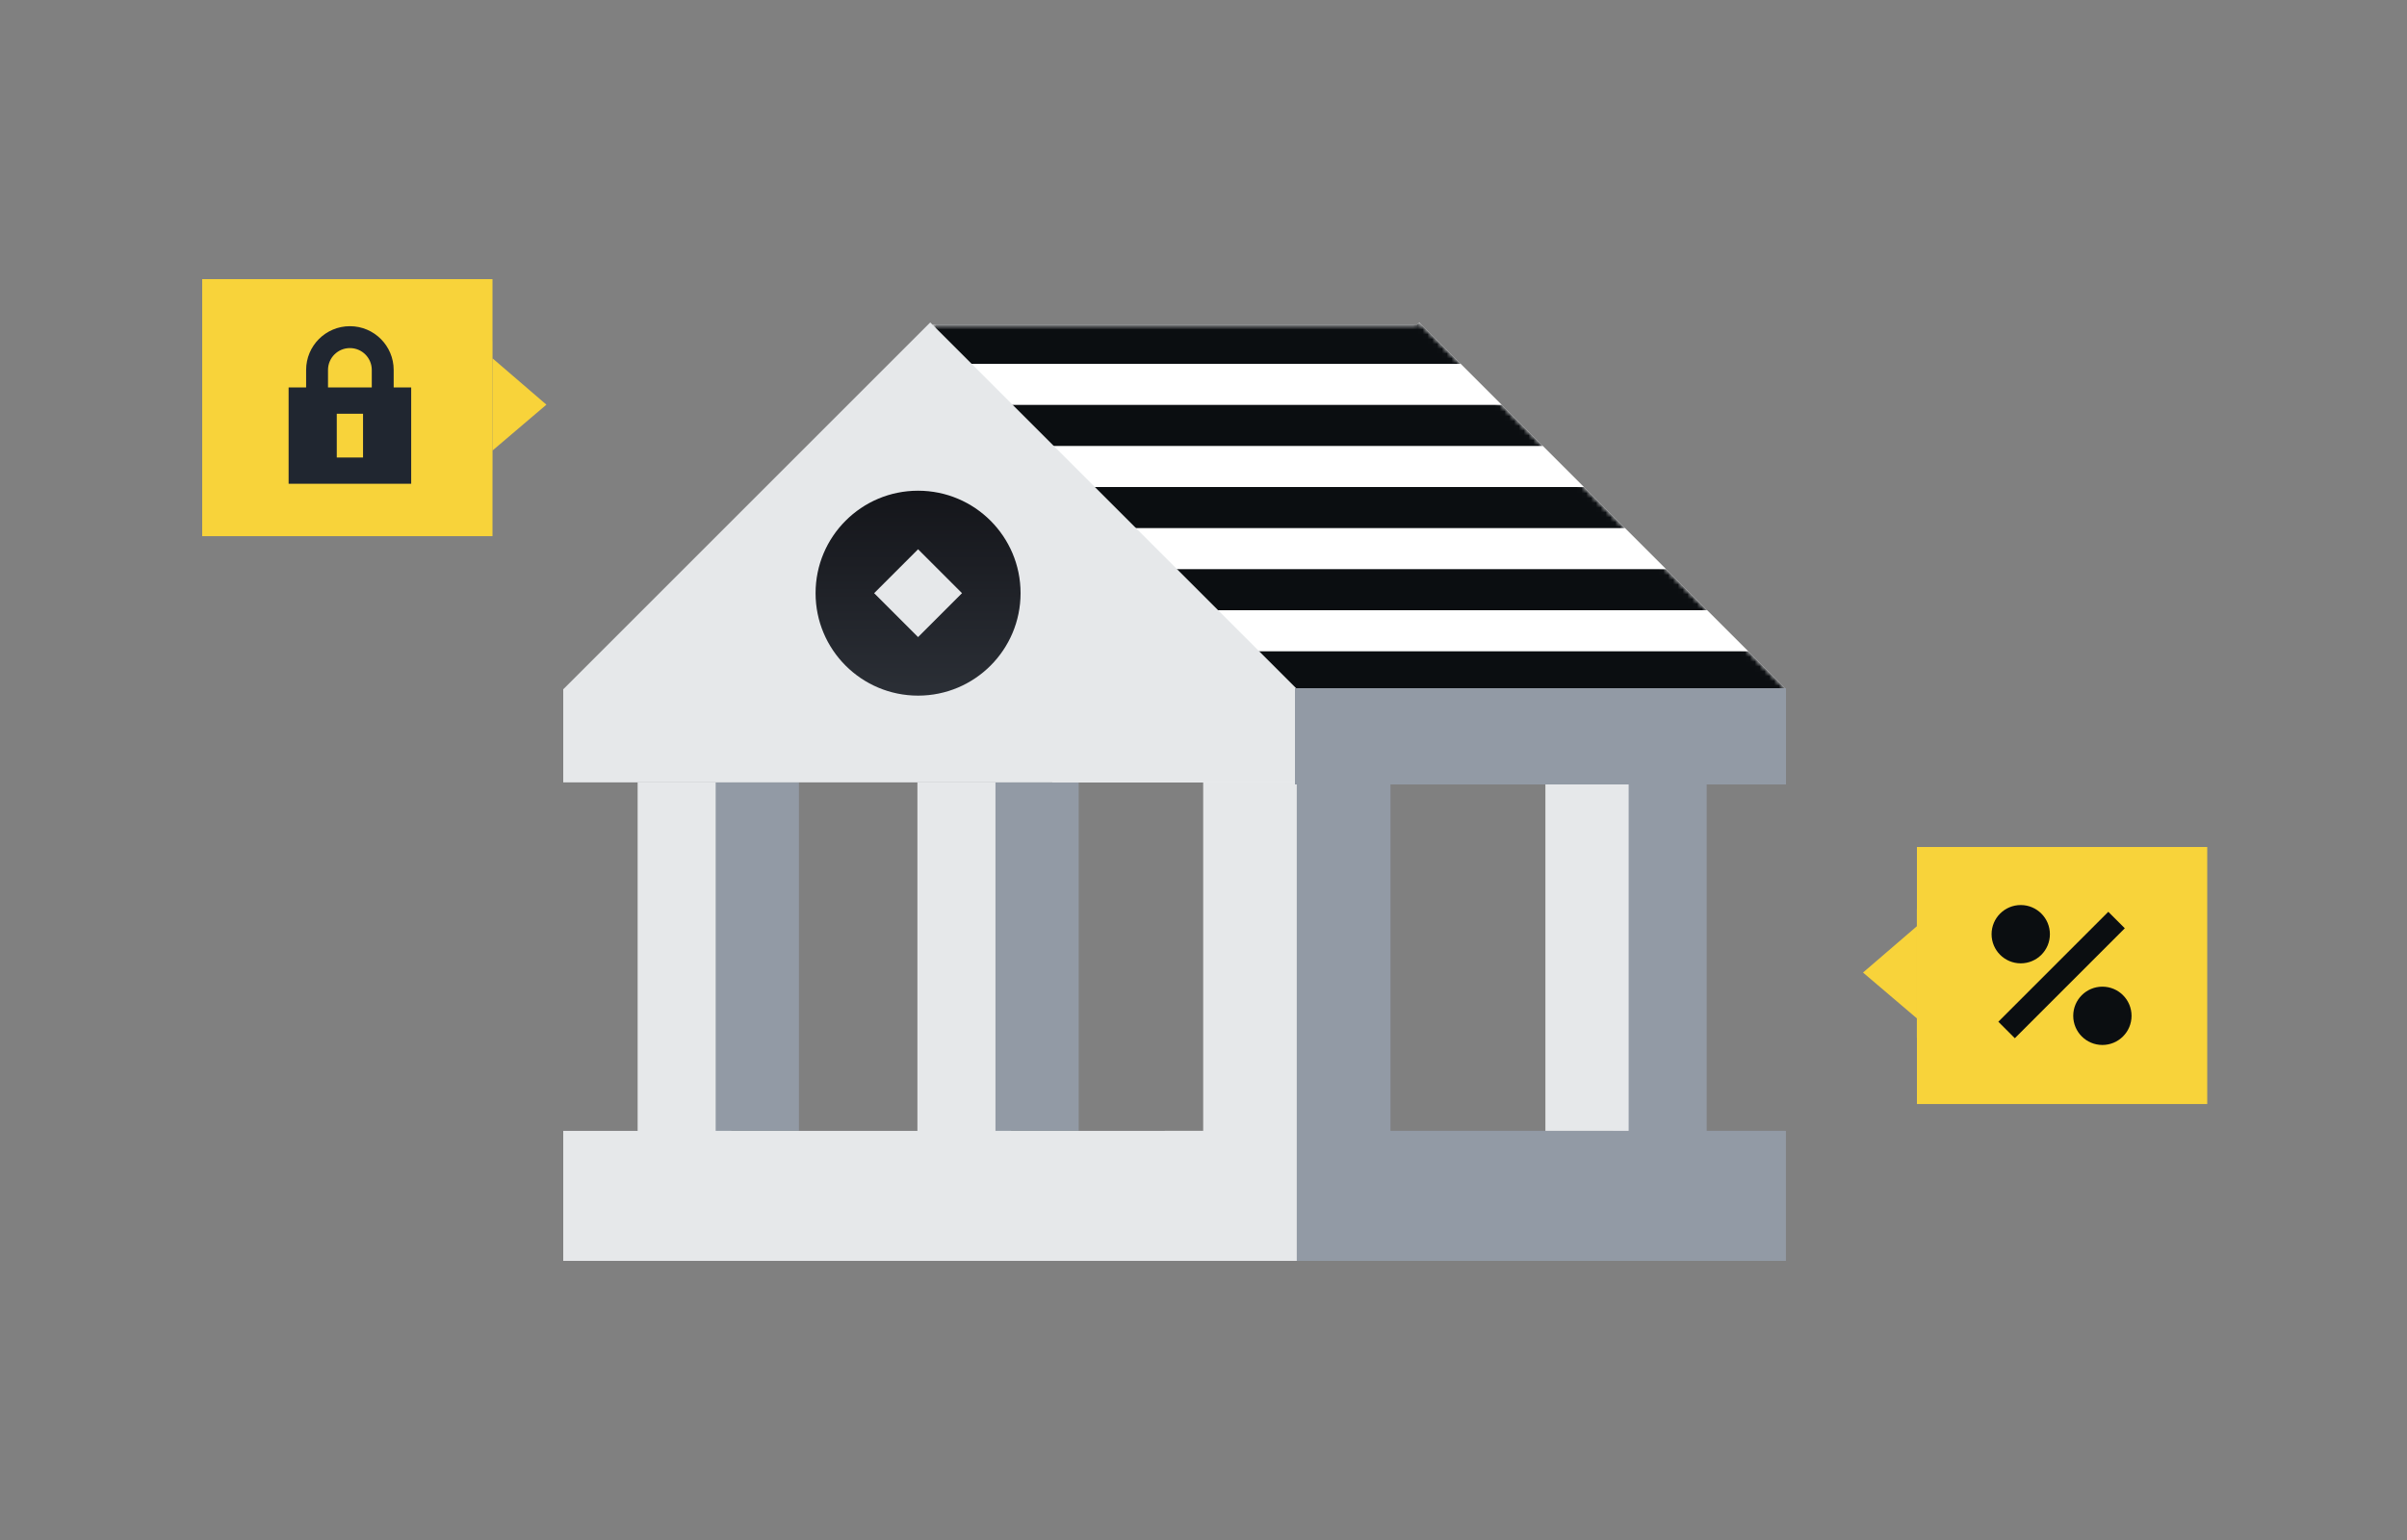 <svg xmlns="http://www.w3.org/2000/svg" fill="none" viewBox="0 0 500 320" height="320" width="500">
<rect x="0" y="0" width="500" height="320" fill="#808080" stroke="none"/>
<path fill="white" d="M218.593 153.923H193.735V67.461H294.365L294.826 67L295.288 67.461H295.327V67.501L370.981 143.155V162.569H218.593V153.923Z"></path>
<mask height="96" width="178" y="67" x="193" maskUnits="userSpaceOnUse" style="mask-type:alpha" id="mask0_1069_27260">
<path fill="#F8D33A" d="M218.593 153.923H193.735V67.461H294.365L294.826 67L295.288 67.461H295.327V67.501L370.981 143.155V162.569H218.593V153.923Z"></path>
</mask>
<g mask="url(#mask0_1069_27260)">
<path fill="#0B0E11" d="M303.426 75.6L295.327 67.501V67.462H295.288L294.893 67.067H294.76L294.365 67.462H193.735V75.6H303.426ZM193.735 92.667V84.134H311.96L320.493 92.667H193.735ZM193.735 109.734V101.2H329.026L337.56 109.734H193.735ZM193.735 126.8V118.267H346.093L354.626 126.8H193.735ZM193.735 143.867V135.334H363.16L370.981 143.155V143.867H193.735ZM218.593 160.934V153.923H193.735V152.4H370.981V160.934H218.593Z" clip-rule="evenodd" fill-rule="evenodd"></path>
</g>
<path fill="#E6E8EA" d="M269.389 162.569H249.935V234.98L210.027 234.981V162.569H190.573V234.981H151.908V162.569H132.454V234.981L117 234.981V262H269.389V234.98V162.569Z" clip-rule="evenodd" fill-rule="evenodd"></path>
<rect fill="#929AA5" height="72.412" width="17.292" y="162.569" x="148.666"></rect>
<rect fill="#929AA5" height="72.412" width="17.292" y="162.569" x="206.785"></rect>
<path fill="#E6E8EA" d="M117 143.155L117.04 143.194L193.234 67L269.389 143.155V162.569H117V143.155Z" clip-rule="evenodd" fill-rule="evenodd"></path>
<path fill="#929AA5" d="M269.389 162.569H288.843V234.98H335.073V162.569H354.527V234.98L370.981 234.98V262H269.389L269.389 234.98V162.569Z" clip-rule="evenodd" fill-rule="evenodd"></path>
<rect fill="#E6E8EA" height="72.412" width="17.292" y="162.569" x="321.023"></rect>
<rect fill="#929AA5" transform="rotate(180 371 163)" height="10" width="102" y="163" x="371"></rect>
<rect fill="#929AA5" transform="rotate(180 371 153)" height="10" width="102" y="153" x="371"></rect>
<path fill="url(#paint0_linear_1069_27260)" d="M190.709 144.547C202.468 144.547 212 135.015 212 123.256C212 111.497 202.468 101.965 190.709 101.965C178.95 101.965 169.417 111.497 169.417 123.256C169.417 135.015 178.95 144.547 190.709 144.547ZM199.834 123.256L190.709 114.131L181.584 123.256L190.709 132.381L199.834 123.256Z" clip-rule="evenodd" fill-rule="evenodd"></path>
<path fill="#F8D33A" d="M398.199 176H458.503V229.412H398.199V176Z"></path>
<path fill="#0B0E11" d="M419.763 200.175C423.108 200.175 425.82 197.463 425.82 194.118C425.82 190.772 423.108 188.061 419.763 188.061C416.418 188.061 413.706 190.772 413.706 194.118C413.706 197.463 416.418 200.175 419.763 200.175ZM436.724 217.135C440.069 217.135 442.781 214.423 442.781 211.078C442.781 207.733 440.069 205.021 436.724 205.021C433.378 205.021 430.667 207.733 430.667 211.078C430.667 214.423 433.378 217.135 436.724 217.135ZM441.379 192.889L437.952 189.463L415.109 212.307L418.535 215.733L441.379 192.889Z" clip-rule="evenodd" fill-rule="evenodd"></path>
<path fill="#F8D33A" d="M398.185 215.628L398.185 211.608L387 202.087L398.185 192.464L398.185 188.922L398.199 188.922L398.199 215.628L398.185 215.628Z" clip-rule="evenodd" fill-rule="evenodd"></path>
<path fill="#F8D33A" d="M102.304 58H42V111.412H102.304V58Z"></path>
<path fill="#202630" d="M63.59 76.874V80.511L59.953 80.511V100.517H85.414V80.511L81.777 80.511V76.874C81.777 71.852 77.706 67.78 72.683 67.78C67.661 67.78 63.59 71.852 63.59 76.874ZM77.23 80.511V76.874C77.23 74.363 75.195 72.327 72.683 72.327C70.172 72.327 68.137 74.363 68.137 76.874V80.511H77.23ZM75.412 95.061V85.967H69.956V95.061H75.412Z" clip-rule="evenodd" fill-rule="evenodd"></path>
<path fill="#F8D33A" d="M102.318 97.628L102.318 93.608L113.504 84.087L102.318 74.464L102.318 70.922L102.304 70.922L102.304 97.628L102.318 97.628Z" clip-rule="evenodd" fill-rule="evenodd"></path>
<defs>
<linearGradient gradientUnits="userSpaceOnUse" y2="144.547" x2="190.709" y1="101.965" x1="190.709" id="paint0_linear_1069_27260">
<stop stop-color="#14151A"></stop>
<stop stop-color="#2B2F36" offset="1"></stop>
</linearGradient>
</defs>
</svg>
